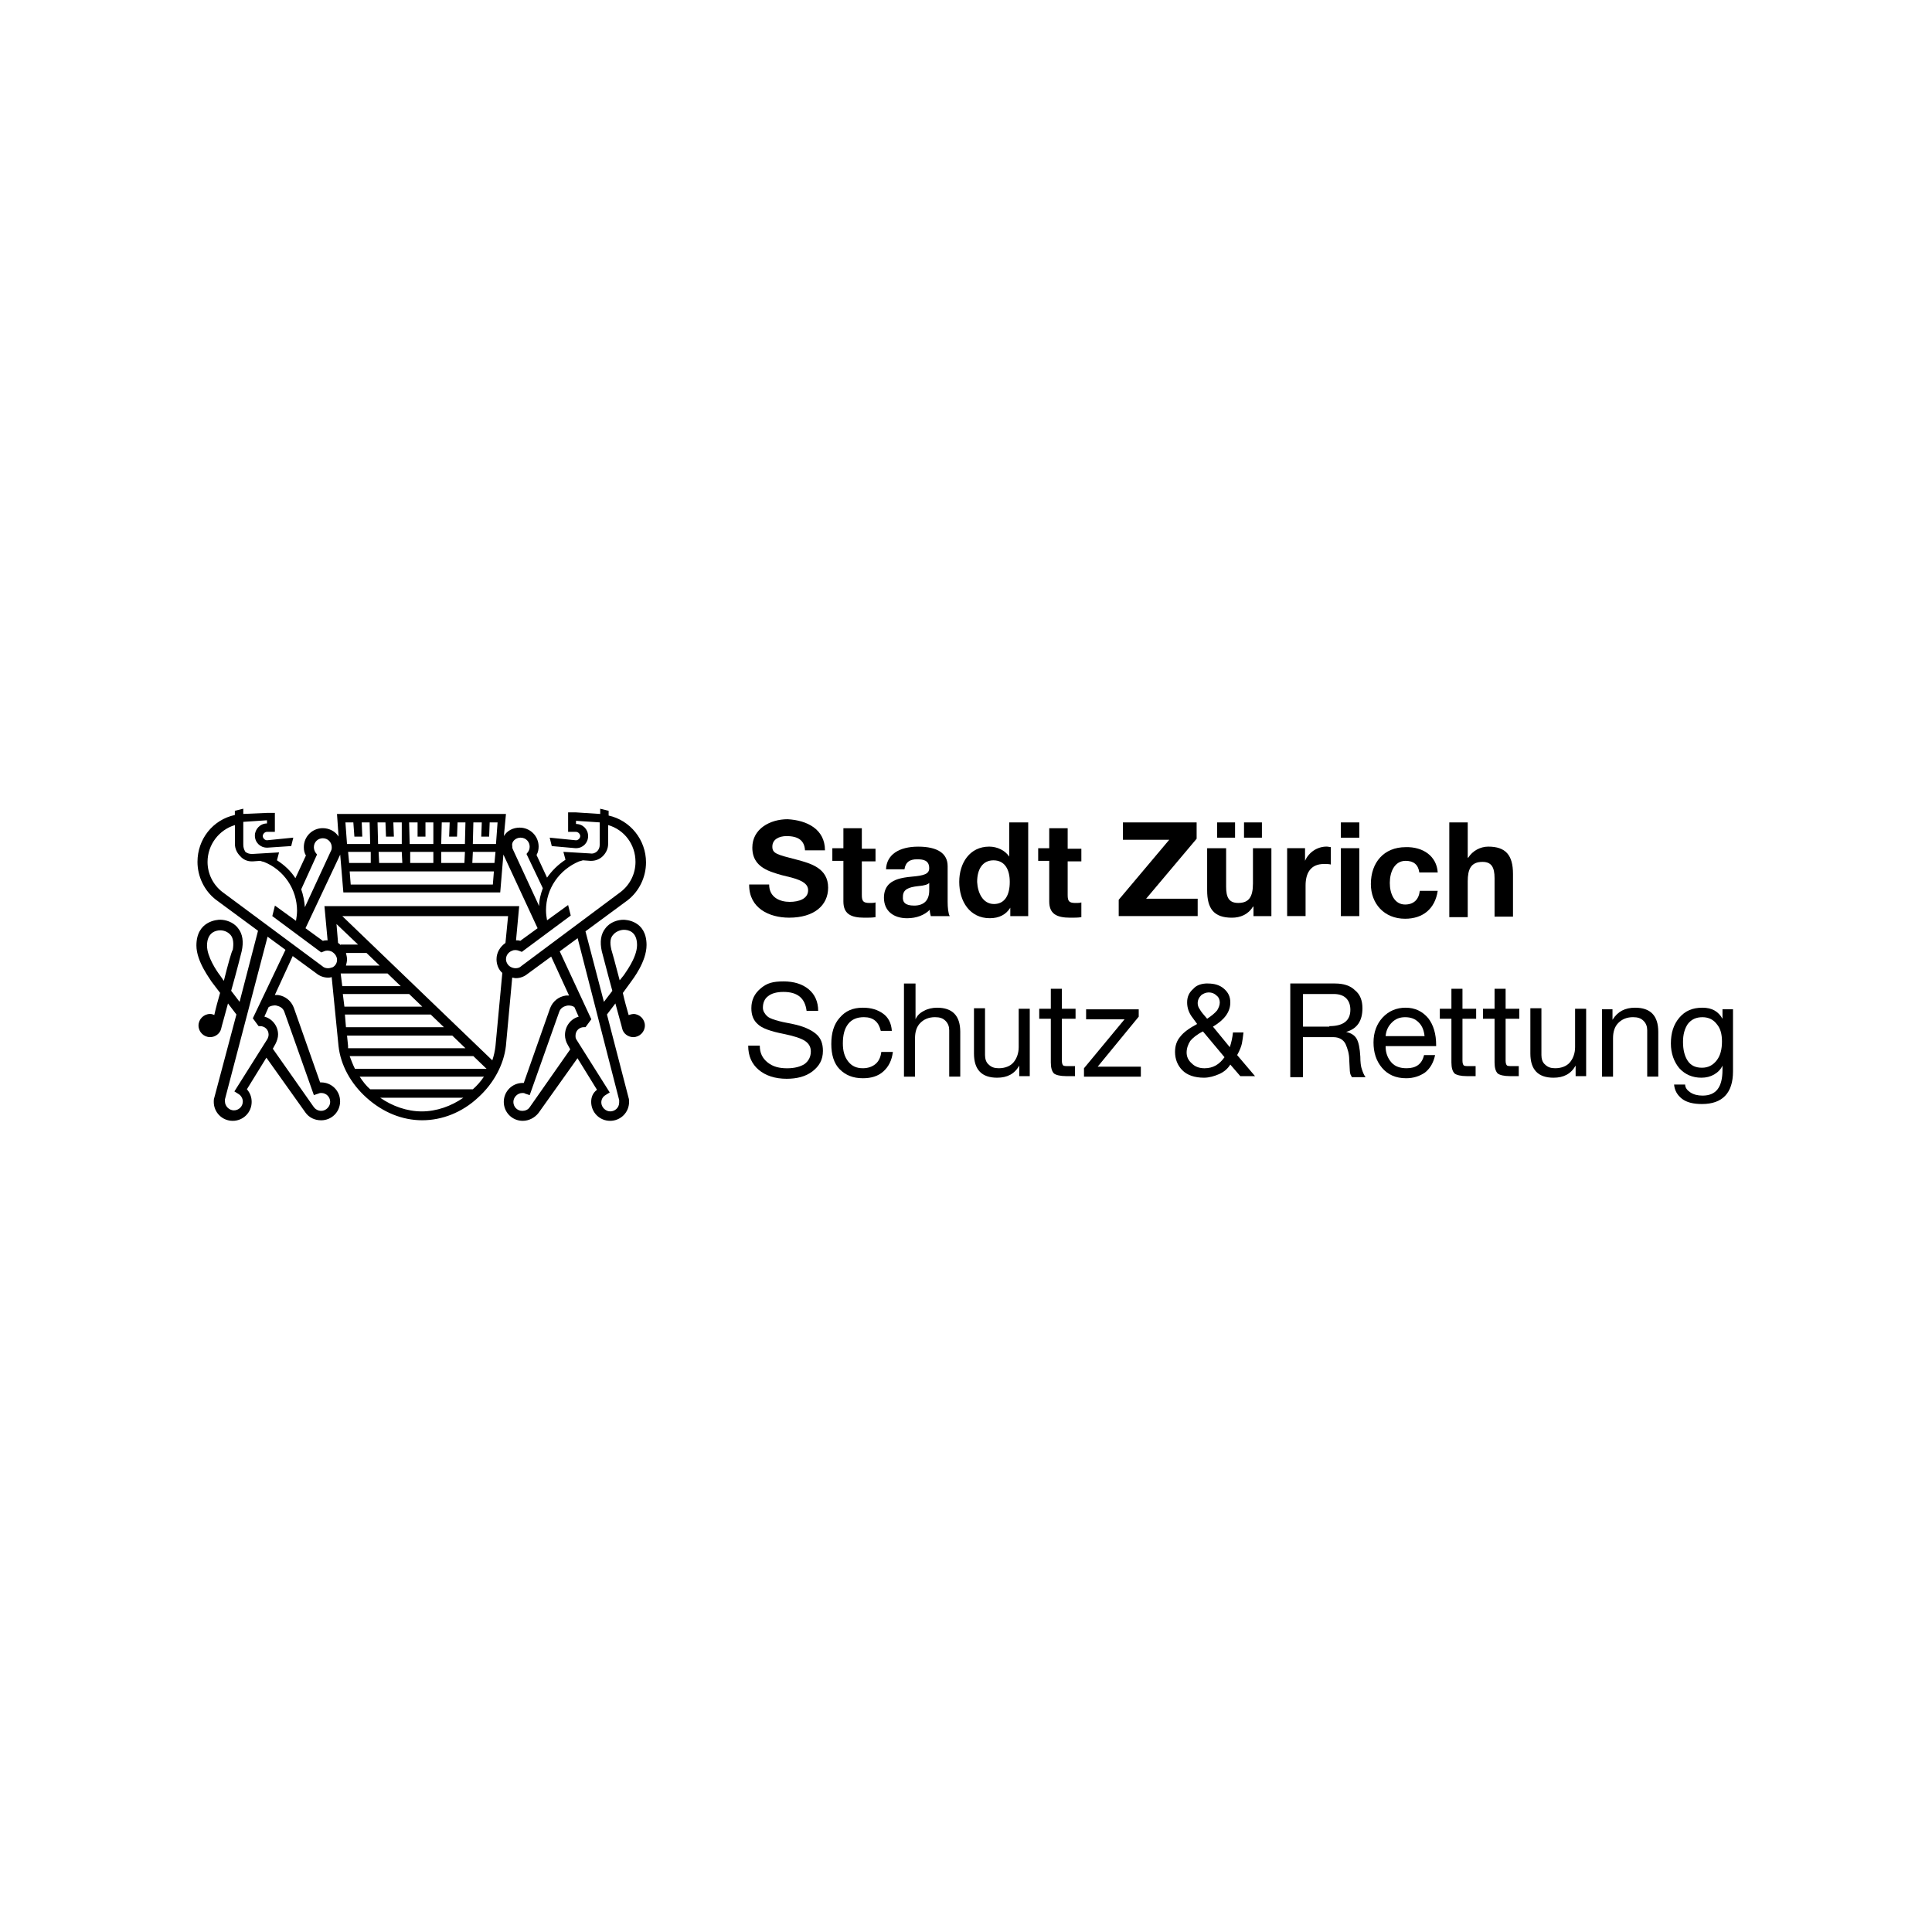 <?xml version="1.0" encoding="UTF-8"?>
<svg xmlns="http://www.w3.org/2000/svg" id="kunde-schutz-und-rettung-stadt-zuerich" viewBox="0 0 72 72">
  <path d="M29.196,36.574c.392,0,.706.098.942.294.235.196.353.471.353.804h-.432c-.059-.471-.333-.706-.863-.706-.255,0-.451.059-.569.157-.137.098-.196.255-.196.432,0,.118.059.216.157.314s.412.196.961.294c.373.078.647.196.844.353s.275.373.275.647c0,.333-.137.569-.392.765s-.589.275-.961.275c-.432,0-.785-.118-1.04-.333s-.392-.51-.392-.902h.432c0,.275.098.471.294.628s.432.216.726.216c.275,0,.49-.059.647-.157.157-.118.235-.275.235-.471,0-.177-.078-.294-.216-.392-.157-.098-.392-.177-.765-.255-.51-.098-.844-.216-1-.373-.157-.137-.235-.333-.235-.589,0-.314.118-.549.353-.745s.451-.255.844-.255Z"></path>
  <path d="M32.158,37.554c.314,0,.549.078.745.216.196.137.314.353.333.647h-.412c-.078-.333-.275-.51-.628-.51-.255,0-.451.078-.589.255-.137.177-.196.412-.196.726,0,.275.059.49.196.667s.314.255.549.255c.196,0,.353-.059.471-.157.118-.098.196-.255.216-.451h.432c-.039.314-.157.549-.353.726s-.451.255-.765.255c-.373,0-.647-.118-.863-.333s-.314-.549-.314-.942c0-.412.098-.745.314-.981.216-.255.49-.373.863-.373Z"></path>
  <path d="M34.119,36.652v1.334h0c.059-.137.157-.235.314-.314.137-.078.314-.118.49-.118.569,0,.863.294.863.902v1.667h-.412v-1.726c0-.137-.039-.255-.137-.353s-.216-.137-.392-.137c-.235,0-.412.078-.549.216s-.196.333-.196.569v1.432h-.412v-3.472h.432Z"></path>
  <path d="M36.709,37.613v1.707c0,.137.039.275.137.353.098.098.216.137.373.137.235,0,.432-.078.549-.216s.196-.333.196-.569v-1.432h.412v2.511h-.392v-.392h0c-.177.314-.451.451-.824.451-.569,0-.863-.294-.863-.902v-1.687h.412v.039Z"></path>
  <path d="M39.573,36.848v.745h.51v.373h-.51v1.569c0,.078.02.137.039.157.02.039.098.039.216.039h.235v.373h-.333c-.216,0-.373-.039-.451-.098-.078-.078-.118-.216-.118-.412v-1.628h-.432v-.373h.432v-.745s.412,0,.412,0Z"></path>
  <path d="M42.437,37.613v.275l-1.53,1.864h1.609v.373h-2.119v-.314l1.511-1.824h-1.432v-.373s1.962,0,1.962,0Z"></path>
  <path d="M45.007,36.652c.255,0,.451.059.608.196s.235.294.235.51c0,.353-.216.647-.647.902l.628.765c.059-.177.098-.353.118-.549h.392c-.02.177-.039.314-.059.412s-.078.255-.177.432l.667.785h-.549l-.373-.432c-.098.157-.235.275-.412.353-.177.078-.373.137-.569.137-.353,0-.628-.098-.804-.275-.177-.177-.275-.412-.275-.687,0-.216.059-.412.196-.569.118-.157.333-.314.628-.471l-.157-.216c-.157-.196-.216-.392-.216-.589,0-.216.078-.373.235-.51.118-.137.314-.196.53-.196ZM44.222,39.222c0,.157.059.294.196.412.118.118.275.177.471.177.314,0,.549-.137.745-.412l-.804-.961c-.235.118-.392.255-.471.353-.078.118-.137.275-.137.432ZM44.634,37.378c0,.078.02.157.078.235.039.078.137.196.275.353.177-.118.294-.216.373-.314.059-.098.098-.196.098-.294s-.039-.196-.118-.255c-.078-.078-.177-.118-.294-.118-.098,0-.196.039-.275.098-.098.098-.137.196-.137.294Z"></path>
  <path d="M49.754,36.652c.314,0,.569.078.745.255.196.157.275.392.275.667,0,.471-.196.765-.608.883h0c.177.039.314.118.392.255s.118.353.137.667c0,.196.02.373.059.471.039.118.078.216.137.294h-.51c-.02-.039-.039-.078-.059-.118,0-.039-.02-.078-.02-.157l-.02-.373c0-.216-.059-.412-.137-.589-.078-.157-.235-.255-.451-.255h-1.138v1.491h-.471v-3.492h1.667ZM49.539,38.241c.51,0,.785-.196.785-.608,0-.196-.059-.333-.157-.432s-.255-.157-.451-.157h-1.157v1.216h.981v-.02Z"></path>
  <path d="M52.383,37.554c.353,0,.628.137.844.392.196.255.294.589.294,1v.039h-1.883v.02c0,.235.078.432.216.589s.333.216.569.216c.353,0,.569-.157.647-.49h.412c-.059.275-.177.49-.373.647-.196.137-.432.216-.706.216-.392,0-.687-.137-.902-.392s-.314-.569-.314-.942.118-.687.333-.922c.235-.255.53-.373.863-.373ZM53.089,38.614c-.02-.196-.078-.373-.216-.51-.137-.137-.294-.196-.51-.196-.196,0-.353.059-.49.196s-.216.294-.235.51h1.452Z"></path>
  <path d="M54.502,36.848v.745h.51v.373h-.51v1.569c0,.078.02.137.039.157.02.039.098.039.216.039h.235v.373h-.333c-.216,0-.373-.039-.451-.098-.078-.078-.118-.216-.118-.412v-1.628h-.432v-.373h.432v-.745s.412,0,.412,0Z"></path>
  <path d="M56.11,36.848v.745h.51v.373h-.51v1.569c0,.078.02.137.039.157.02.039.098.039.216.039h.235v.373h-.333c-.216,0-.373-.039-.451-.098-.078-.078-.118-.216-.118-.412v-1.628h-.432v-.373h.432v-.745s.412,0,.412,0Z"></path>
  <path d="M57.444,37.613v1.707c0,.137.039.275.137.353.098.098.216.137.373.137.235,0,.432-.078.549-.216s.196-.333.196-.569v-1.432h.412v2.511h-.392v-.392h0c-.177.314-.451.451-.824.451-.569,0-.863-.294-.863-.902v-1.687h.412v.039Z"></path>
  <path d="M60.936,37.554c.569,0,.863.294.863.902v1.667h-.412v-1.726c0-.137-.039-.255-.137-.353s-.216-.137-.392-.137c-.235,0-.412.078-.549.216s-.196.333-.196.569v1.432h-.412v-2.511h.392v.392h0c.196-.314.471-.451.844-.451Z"></path>
  <path d="M63.447,37.554c.353,0,.589.137.745.412h0v-.353h.392v2.315c0,.804-.392,1.216-1.157,1.216-.314,0-.569-.059-.745-.196s-.275-.314-.294-.53h.412c0,.118.078.216.196.294s.275.118.451.118c.51,0,.745-.314.745-.961v-.157h0c-.059.137-.177.255-.314.333s-.294.118-.471.118c-.334,0-.608-.118-.824-.353-.196-.235-.314-.549-.314-.922,0-.392.098-.706.314-.961.216-.255.49-.373.863-.373ZM62.721,38.83c0,.294.059.53.177.706s.294.255.53.255.412-.098.549-.275c.137-.177.196-.412.196-.706,0-.275-.059-.49-.196-.647-.118-.157-.294-.255-.53-.255s-.412.078-.549.255c-.118.177-.177.392-.177.667Z"></path>
  <path d="M30.745,31.689h-.745c-.02-.353-.235-.53-.687-.53-.275,0-.53.118-.53.392,0,.255.157.294.922.49.51.137,1.157.314,1.157,1.04,0,.667-.53,1.118-1.452,1.118-.745,0-1.491-.353-1.491-1.216v-.02h.745c0,.49.412.647.765.647s.687-.118.687-.432c0-.216-.177-.353-.608-.471-.255-.059-.49-.118-.706-.196-.53-.177-.765-.471-.765-.922,0-.706.667-1.059,1.314-1.059.726.039,1.393.373,1.393,1.157Z"></path>
  <path d="M32.118,30.865v.765h.51v.471h-.51v1.256c0,.235.059.294.294.294.078,0,.157,0,.216-.02v.549c-.118.02-.275.02-.412.02-.53,0-.785-.157-.785-.608v-1.511h-.412v-.471h.412v-.745h.687Z"></path>
  <path d="M35.316,32.277v1.334c0,.196.02.432.078.53h-.706c-.02-.078-.039-.157-.039-.235-.196.196-.49.314-.844.314-.51,0-.863-.275-.863-.765,0-.235.078-.412.216-.53.157-.137.392-.216.824-.255.451-.039.647-.098.647-.314,0-.294-.216-.333-.451-.333-.294,0-.432.118-.471.373h-.687c.02-.549.49-.844,1.197-.844.726,0,1.099.255,1.099.726ZM34.061,33.749c.373,0,.569-.196.569-.569v-.275c-.059.059-.177.098-.412.118-.353.039-.569.118-.569.392-.02.216.098.333.412.333Z"></path>
  <path d="M38.318,30.649v3.492h-.667v-.314h0c-.157.255-.412.392-.765.392-.745,0-1.138-.628-1.138-1.354,0-.706.392-1.314,1.118-1.314.294,0,.589.137.745.373h0v-1.275h.706ZM37.042,33.69c.392,0,.589-.314.589-.824,0-.451-.177-.804-.608-.804-.392,0-.608.314-.608.804.02.412.216.824.628.824Z"></path>
  <path d="M39.789,30.865v.765h.51v.471h-.51v1.256c0,.235.059.294.294.294.078,0,.157,0,.216-.02v.549c-.118.02-.275.02-.412.02-.53,0-.785-.157-.785-.608v-1.511h-.412v-.471h.412v-.745h.687Z"></path>
  <path d="M44.595,30.649v.608l-1.883,2.236h1.922v.647h-2.943v-.608l1.883-2.236h-1.726v-.647h2.746Z"></path>
  <path d="M45.694,31.61v1.432c0,.392.098.608.451.608.392,0,.549-.216.549-.726v-1.314h.687v2.531h-.667v-.353h-.02c-.177.294-.471.412-.785.412-.667,0-.922-.333-.922-1.02v-1.569s.706,0,.706,0ZM46.027,30.649v.569h-.667v-.569h.667ZM47.028,30.649v.569h-.667v-.569h.667Z"></path>
  <path d="M49.597,31.571v.647c-.078-.02-.157-.02-.255-.02-.51,0-.687.353-.687.804v1.138h-.687v-2.531h.667v.471h0c.137-.314.451-.53.804-.53.059,0,.118.02.157.02Z"></path>
  <path d="M50.657,30.649v.569h-.687v-.569h.687ZM50.657,31.61v2.531h-.687v-2.531h.687Z"></path>
  <path d="M53.58,32.513h-.687c-.039-.294-.216-.432-.51-.432-.412,0-.589.412-.589.824s.177.804.569.804c.314,0,.51-.177.549-.51h.667c-.098.667-.549,1.04-1.216,1.04-.785,0-1.275-.569-1.275-1.295,0-.804.49-1.373,1.295-1.373.647-.02,1.157.333,1.197.942Z"></path>
  <path d="M54.698,30.649v1.314h.02c.157-.255.451-.412.745-.412.647,0,.922.314.922,1.02v1.589h-.687v-1.432c0-.412-.118-.608-.451-.608-.432,0-.549.275-.549.726v1.334h-.687v-3.531h.687Z"></path>
  <path d="M23.605,37.79c-.059,0-.118.02-.177.039-.078-.275-.157-.549-.216-.824l.314-.432c.039-.059.569-.726.569-1.354,0-.922-.785-.942-.863-.942-.196,0-.49.078-.667.314-.177.216-.216.51-.137.863.02.059.196.765.392,1.471l-.314.412-.687-2.629,1.569-1.157h0c.432-.333.687-.863.687-1.412,0-.844-.589-1.569-1.393-1.746v-.177l-.314-.078v.196l-.902-.059h-.294v.726h.294c.078,0,.157.078.157.157s-.078.157-.157.157l-.981-.098.078.314.883.078h.02c.255,0,.451-.196.451-.451s-.196-.451-.451-.451v-.118l.883.059v.844c0,.098-.039.177-.098.235s-.157.098-.255.078l-1-.059.078.294h0c-.275.177-.51.412-.687.667l-.392-.844c.059-.098.078-.216.078-.314,0-.392-.314-.706-.706-.706-.255,0-.471.118-.589.314l.078-.824h-6.297l.059.844c-.118-.196-.353-.314-.589-.314-.392,0-.706.314-.706.706,0,.118.02.216.078.314l-.392.844c-.177-.275-.412-.49-.687-.667h0l.078-.294-1.0.059c-.098,0-.177-.02-.255-.078-.059-.098-.078-.177-.078-.275v-.844l.883-.059v.118c-.255,0-.451.216-.451.451,0,.255.196.451.451.451h.02l.883-.059.078-.314-.981.098c-.078,0-.157-.078-.157-.157s.078-.157.157-.157h.294v-.706h-.294l-.883.039v-.196l-.314.078v.157c-.824.177-1.393.902-1.393,1.746,0,.549.255,1.079.687,1.412l1.569,1.157-.687,2.648-.314-.412c.196-.687.373-1.393.392-1.471.078-.353.039-.647-.137-.863-.177-.235-.471-.314-.667-.314-.098,0-.883.039-.883.961,0,.608.53,1.275.569,1.354l.314.412c-.078.275-.157.549-.216.824-.039-.02-.098-.039-.157-.039-.235,0-.432.196-.432.432s.196.432.432.432c.196,0,.373-.137.412-.314h0c.02-.098.137-.49.255-.942l.314.412-.824,3.1h0c-.02.059-.02.098-.02.157,0,.392.314.706.706.706s.706-.314.706-.706c0-.177-.059-.333-.177-.471l.726-1.177,1.452,2.04c.137.196.353.294.589.294.392,0,.706-.314.706-.706s-.314-.706-.706-.706h-.039l-.981-2.786c-.098-.255-.314-.432-.589-.471h-.118l.667-1.452.883.647c.118.098.275.157.432.157.039,0,.078,0,.137-.02l.255,2.57c.078.706.451,1.393,1.04,1.922.608.549,1.334.844,2.079.844h0c.745,0,1.491-.294,2.079-.844.589-.53.961-1.236,1.04-1.922l.235-2.55c.039,0,.078.02.137.02.157,0,.314-.059.432-.157l.883-.647.667,1.452h-.118c-.275.039-.49.216-.589.471l-.981,2.786h-.039c-.392,0-.706.314-.706.706s.314.706.706.706c.235,0,.451-.118.589-.294l1.452-2.04.726,1.177c-.157.118-.216.275-.216.451,0,.392.314.706.706.706s.706-.314.706-.706c0-.059,0-.098-.02-.157l-.804-3.1.314-.412c.118.451.235.844.255.942h0c.039.177.216.314.412.314.235,0,.432-.196.432-.432s-.196-.432-.432-.432ZM8.342,36.554l-.137-.196h0c-.137-.177-.49-.706-.49-1.118,0-.51.353-.569.49-.569.118,0,.275.039.392.177.098.118.118.314.078.549-.039.039-.177.53-.333,1.157ZM19.406,31.218c.196,0,.333.157.333.333,0,.078-.02.137-.059.196l-.059.078.608,1.275c-.078.216-.137.432-.137.667l-.981-2.119c-.02-.039-.02-.078-.02-.118-.039-.157.118-.314.314-.314ZM17.307,32.16h-.863v-.412h.883l-.02.412ZM16.15,32.16h-.863v-.412h.863v.412ZM14.993,32.16h-.863l-.02-.412h.863l.02.412ZM13.816,32.16h-.804l-.039-.412h.844v.412ZM18.406,32.474l-.039.49h-5.297l-.039-.49h5.375ZM18.426,32.16h-.824l.02-.412h.844l-.039.412ZM17.955,30.649l-.02.53h.294l.02-.53h.294l-.059.804h-.863l.02-.804h.314ZM16.758,30.649l-.02.53h.294l.02-.53h.294l-.02.804h-.883l.02-.804h.294ZM15.562,30.649v.53h.294v-.53h.294v.804h-.883l-.02-.804h.314ZM14.365,30.649l.02.53h.294l-.02-.53h.314v.804h-.883l-.02-.804h.294ZM13.168,30.649l.039.53h.294l-.02-.53h.294l.02.804h-.863l-.059-.804s.294,0,.294,0ZM12.678,31.846l.118,1.412h5.846l.118-1.412,1.275,2.746-.647.471c-.039-.02-.098-.02-.157-.02l.118-1.275h-7.258l.118,1.275c-.059,0-.118,0-.177.02l-.647-.471,1.295-2.746ZM12.894,35.514h.765l.49.471h-1.256c.02-.078.039-.157.039-.235s-.02-.157-.039-.235ZM12.697,35.22c-.02-.02-.059-.059-.098-.078l-.059-.706.804.765h-.647v.02ZM11.815,31.846l-.059-.078c-.039-.059-.059-.137-.059-.196,0-.196.157-.333.333-.333.196,0,.333.157.333.333,0,.039,0,.078-.02.118l-.981,2.119c-.02-.235-.059-.451-.137-.667l.589-1.295ZM10.304,37.476c.078.02.235.059.294.235l1.099,3.1.177-.059c.039-.02.078-.02.098-.02.196,0,.333.157.333.333s-.157.333-.333.333c-.118,0-.216-.059-.275-.137l-1.53-2.178.098-.177c.059-.118.098-.235.098-.353,0-.314-.216-.589-.51-.667l.157-.353c.059-.039.177-.078.294-.059ZM9.421,37.947l.216.294h.059c.177,0,.314.137.314.314,0,.059-.02.118-.039.157l-1.236,1.962.157.098c.098.059.157.177.157.275,0,.196-.157.333-.333.333s-.333-.157-.333-.333v-.078l1.589-6.062.667.49-1.216,2.55ZM12.227,36.083c-.078,0-.157-.02-.216-.078l-3.727-2.766c-.353-.275-.549-.687-.549-1.118,0-.647.432-1.197,1.02-1.373v.706c0,.177.078.333.196.451.118.137.275.196.432.196h.039l.275-.02c.059.02.118.039.137.039.745.294,1.236,1.02,1.236,1.824,0,.118-.02.255-.039.373l-.785-.569-.098.392,1.824,1.354.098-.039c.078-.039.177-.039.275,0,.118.059.216.177.216.314,0,.118-.059.216-.157.275-.059.02-.118.039-.177.039ZM12.697,36.279h1.746l.49.471h-2.178l-.059-.471ZM12.776,37.044h2.472l.49.471h-2.903l-.059-.471ZM12.854,37.809h3.198l.49.471h-3.649l-.039-.471ZM12.972,38.986l-.039-.392h3.923l.49.471h-4.375v-.078ZM13.031,39.359h4.61l.49.471h-4.904c-.078-.157-.137-.314-.196-.471ZM15.718,41.419c-.549,0-1.099-.196-1.55-.51h3.1c-.451.314-1.0.51-1.55.51ZM17.621,40.595h-3.825c-.157-.137-.275-.294-.392-.471h4.63c-.118.177-.255.333-.412.471ZM18.465,38.986c-.02.177-.059.353-.118.53l-5.591-5.375h6.179l-.098,1c-.196.137-.333.353-.333.608,0,.196.078.392.216.51l-.255,2.727ZM19.426,36.005h0c-.059.059-.137.078-.216.078-.059,0-.137-.02-.196-.059-.098-.059-.157-.177-.157-.275,0-.137.078-.255.216-.314.078-.039.177-.039.275,0l.098.039,1.824-1.354-.098-.392-.785.569c-.02-.118-.039-.235-.039-.373,0-.804.49-1.511,1.236-1.824.02,0,.078-.02.137-.039l.275.02h.039c.157,0,.314-.059.432-.177.118-.118.196-.275.196-.451v-.706c.608.177,1.02.726,1.02,1.373,0,.432-.196.844-.549,1.118l-3.708,2.766ZM19.74,41.262c-.059.098-.177.137-.275.137-.196,0-.333-.157-.333-.333s.157-.333.333-.333c.039,0,.078,0,.098.02l.177.059,1.099-3.1c.059-.177.216-.216.294-.235.118-.02.235.02.275.059l.157.353c-.294.078-.51.353-.51.687,0,.118.039.255.098.353l.098.177-1.511,2.158ZM23.075,41.007v.078c0,.196-.157.333-.333.333s-.333-.157-.333-.333c0-.118.059-.216.157-.275l.157-.098-1.236-1.962c-.039-.059-.039-.098-.039-.157,0-.177.137-.314.314-.314h.059l.216-.294-1.177-2.531.667-.49,1.55,6.042ZM22.781,35.377c-.059-.255-.039-.432.078-.549.098-.118.275-.177.392-.177.157,0,.49.059.49.569,0,.49-.49,1.099-.49,1.118l-.157.196c-.157-.608-.294-1.099-.314-1.157Z"></path>
</svg>

